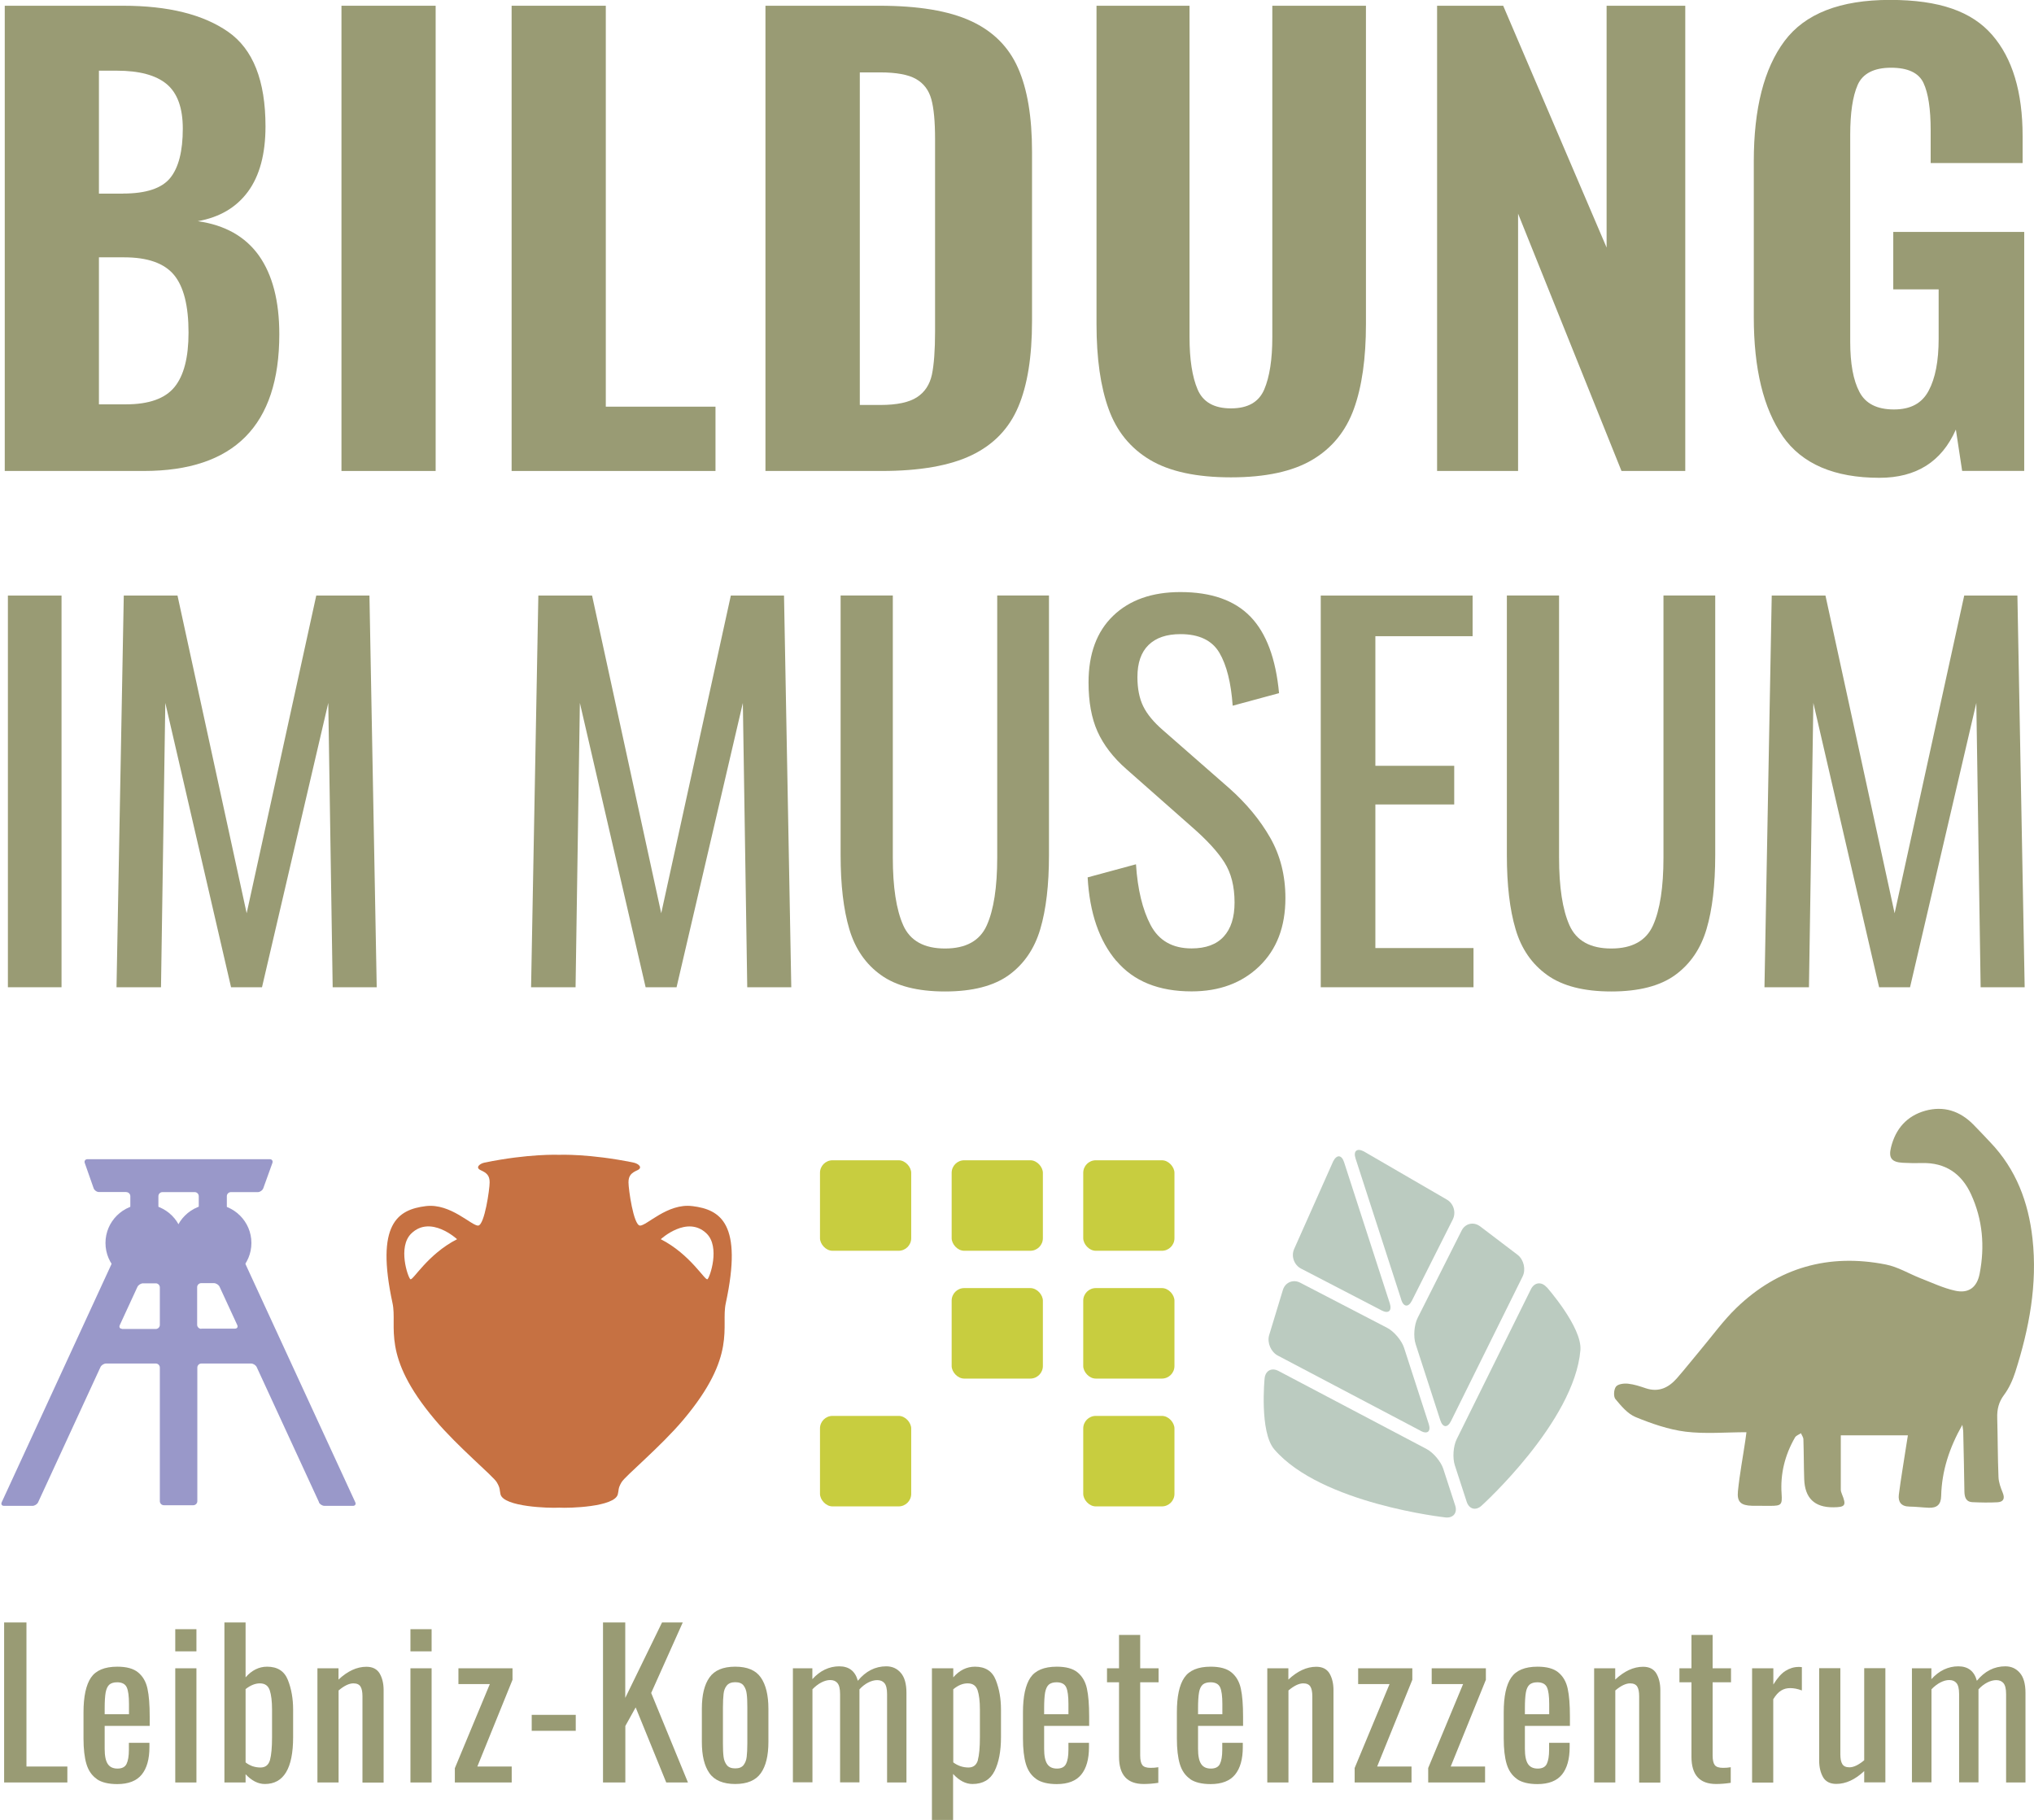 <?xml version="1.0" encoding="UTF-8"?><svg id="Ebene_1" xmlns="http://www.w3.org/2000/svg" viewBox="0 0 226.77 202.91"><defs><style>.cls-1{fill:#9998c9;}.cls-2{fill:#999b74;}.cls-3{fill:#9fa078;}.cls-4{fill:#bbcbc0;}.cls-5{fill:#c67142;}.cls-6{fill:#c8cd3f;}</style></defs><path class="cls-2" d="m.53.64h13.19c5.04,0,8.94.97,11.72,2.91,2.78,1.94,4.16,5.45,4.16,10.54,0,3.07-.65,5.5-1.95,7.27-1.3,1.77-3.17,2.87-5.6,3.3,3.03.43,5.3,1.71,6.82,3.84,1.51,2.14,2.27,5.06,2.27,8.77,0,10.16-5.04,15.24-15.11,15.24H.53V.64Zm13.19,20.94c2.56,0,4.31-.58,5.25-1.73.94-1.15,1.41-2.99,1.41-5.51,0-2.31-.6-3.96-1.79-4.96-1.2-1-3.05-1.5-5.57-1.5h-1.99v13.71h2.69Zm.32,23.5c2.56,0,4.36-.64,5.41-1.92,1.05-1.28,1.57-3.31,1.57-6.08,0-2.99-.54-5.13-1.63-6.44-1.09-1.3-2.94-1.95-5.54-1.95h-2.82v16.39h3.01Z"/><path class="cls-2" d="m38.07.64h10.5v51.87h-10.5V.64Z"/><path class="cls-2" d="m57.04.64h10.5v44.7h12.23v7.17h-22.73V.64Z"/><path class="cls-2" d="m85.35.64h12.68c4.36,0,7.76.57,10.21,1.7,2.46,1.13,4.21,2.87,5.25,5.22,1.05,2.35,1.57,5.47,1.57,9.35v18.89c0,3.97-.51,7.16-1.54,9.57-1.02,2.41-2.75,4.21-5.19,5.38-2.43,1.17-5.79,1.76-10.05,1.76h-12.94V.64Zm12.81,44.51c1.84,0,3.19-.29,4.07-.86s1.43-1.42,1.67-2.53c.23-1.11.35-2.71.35-4.8V15.5c0-1.96-.14-3.45-.42-4.45-.28-1-.84-1.75-1.7-2.24-.85-.49-2.2-.74-4.03-.74h-2.24v37.08h2.31Z"/><path class="cls-2" d="m128.21,51.27c-2.18-1.3-3.72-3.19-4.61-5.67-.9-2.48-1.35-5.64-1.35-9.48V.64h10.37v36.95c0,2.48.3,4.42.9,5.83.6,1.41,1.84,2.11,3.72,2.11s3.11-.7,3.71-2.11c.6-1.41.9-3.35.9-5.83V.64h10.44v35.48c0,3.84-.45,7-1.35,9.48-.9,2.48-2.44,4.37-4.64,5.67-2.2,1.3-5.22,1.95-9.06,1.95s-6.85-.65-9.03-1.95Z"/><path class="cls-2" d="m160.23.64h7.36l11.53,26.96V.64h8.77v51.87h-7.11l-11.53-28.69v28.69h-9.03V.64Z"/><path class="cls-2" d="m198.76,48.64c-2.16-3.1-3.23-7.53-3.23-13.29v-17.36c0-5.89,1.14-10.36,3.43-13.42,2.28-3.05,6.2-4.58,11.75-4.58s9.14,1.3,11.4,3.91c2.26,2.6,3.39,6.36,3.39,11.27v3.01h-10.25v-3.65c0-2.39-.27-4.15-.8-5.28-.53-1.13-1.74-1.7-3.62-1.7s-3.16.64-3.72,1.92c-.56,1.28-.83,3.14-.83,5.57v23.06c0,2.43.34,4.3,1.03,5.6.68,1.3,1.96,1.95,3.84,1.95s3.13-.69,3.87-2.08c.75-1.39,1.12-3.32,1.12-5.8v-5.51h-5.06v-6.4h14.6v26.64h-6.92l-.7-4.61c-1.58,3.59-4.42,5.38-8.52,5.38-5.04,0-8.64-1.55-10.79-4.64Z"/><path class="cls-2" d="m.88,66.4h5.98v43.67H.88v-43.67Z"/><path class="cls-2" d="m13.81,66.4h5.98l7.71,35.42,7.76-35.42h5.93l.81,43.67h-4.91l-.49-31.7-7.39,31.7h-3.45l-7.33-31.7-.48,31.7h-4.96l.81-43.67Z"/><path class="cls-2" d="m60.03,66.4h5.98l7.71,35.42,7.76-35.42h5.93l.81,43.67h-4.91l-.49-31.7-7.39,31.7h-3.45l-7.33-31.7-.48,31.7h-4.96l.81-43.67Z"/><path class="cls-2" d="m98.22,108.71c-1.71-1.22-2.88-2.93-3.53-5.12-.65-2.19-.97-4.94-.97-8.25v-28.95h5.82v29.22c0,3.31.39,5.82,1.16,7.55.77,1.73,2.33,2.59,4.66,2.59s3.89-.86,4.66-2.59c.77-1.72,1.16-4.24,1.16-7.55v-29.22h5.77v28.95c0,3.31-.32,6.06-.97,8.25-.65,2.19-1.82,3.9-3.5,5.12-1.69,1.22-4.06,1.83-7.12,1.83s-5.44-.61-7.14-1.83Z"/><path class="cls-2" d="m124.47,107.15c-1.92-2.26-2.99-5.37-3.21-9.33l5.39-1.46c.18,2.8.73,5.07,1.64,6.79.92,1.73,2.44,2.59,4.56,2.59,1.58,0,2.78-.44,3.58-1.32.81-.88,1.21-2.15,1.21-3.8,0-1.8-.38-3.29-1.13-4.47-.75-1.19-1.96-2.5-3.61-3.94l-7.33-6.47c-1.47-1.29-2.54-2.69-3.21-4.18-.67-1.49-1-3.32-1-5.47,0-3.2.92-5.68,2.75-7.44,1.83-1.76,4.33-2.64,7.49-2.64,3.45,0,6.05.92,7.82,2.75,1.76,1.83,2.82,4.67,3.18,8.52l-5.17,1.4c-.18-2.55-.67-4.52-1.48-5.9-.81-1.38-2.26-2.08-4.34-2.08-1.55,0-2.73.4-3.56,1.21-.83.81-1.24,2-1.24,3.58,0,1.29.22,2.38.65,3.26.43.88,1.17,1.77,2.21,2.67l7.39,6.47c1.9,1.69,3.42,3.52,4.55,5.5,1.13,1.98,1.7,4.22,1.7,6.74,0,3.2-.97,5.73-2.91,7.6s-4.46,2.8-7.55,2.8c-3.67,0-6.46-1.13-8.38-3.4Z"/><path class="cls-2" d="m147.25,66.4h16.93v4.53h-10.84v14.45h8.79v4.31h-8.79v16.01h10.94v4.37h-17.03v-43.67Z"/><path class="cls-2" d="m172.5,108.71c-1.71-1.22-2.89-2.93-3.53-5.12-.65-2.19-.97-4.94-.97-8.25v-28.95h5.82v29.22c0,3.31.39,5.82,1.16,7.55.77,1.73,2.33,2.59,4.66,2.59s3.89-.86,4.66-2.59c.77-1.72,1.16-4.24,1.16-7.55v-29.22h5.77v28.95c0,3.31-.32,6.06-.97,8.25-.65,2.19-1.82,3.9-3.5,5.12s-4.06,1.83-7.12,1.83-5.44-.61-7.14-1.83Z"/><path class="cls-2" d="m197.54,66.4h5.98l7.71,35.42,7.76-35.42h5.93l.81,43.67h-4.91l-.48-31.7-7.39,31.7h-3.45l-7.33-31.7-.49,31.7h-4.96l.81-43.67Z"/><path class="cls-2" d="m.46,180.89h2.49v16.06h4.56v1.78H.46v-17.84Z"/><path class="cls-2" d="m10.79,198.34c-.54-.37-.93-.93-1.15-1.66-.22-.73-.33-1.69-.33-2.86v-2.91c0-1.76.28-3.05.83-3.87.55-.81,1.53-1.22,2.94-1.22,1.03,0,1.8.21,2.32.64.52.43.87,1.02,1.04,1.8.17.77.25,1.81.25,3.12v1.04h-5.02v2.55c0,.78.11,1.34.34,1.69.23.35.59.52,1.09.52s.84-.17,1.01-.52.26-.87.26-1.58v-.77h2.29v.48c0,1.34-.29,2.36-.86,3.06-.57.7-1.48,1.06-2.73,1.06-.98,0-1.75-.19-2.29-.56Zm3.59-7.21v-1.15c0-.87-.08-1.49-.25-1.86-.17-.37-.53-.56-1.07-.56-.38,0-.67.09-.87.26-.2.18-.33.47-.41.87-.07.4-.11.99-.11,1.75v.68h2.71Z"/><path class="cls-2" d="m19.54,181.64h2.36v2.47h-2.36v-2.47Zm0,4.36h2.36v12.73h-2.36v-12.73Z"/><path class="cls-2" d="m27.38,197.8v.93h-2.36v-17.84h2.36v6.12c.69-.79,1.49-1.19,2.4-1.19,1.16,0,1.93.5,2.32,1.49.39.99.58,2.09.58,3.29v3.08c0,3.48-1.05,5.22-3.15,5.22-.76,0-1.48-.37-2.16-1.1Zm2.72-1.57c.15-.55.23-1.4.23-2.54v-3.08c0-.94-.09-1.66-.26-2.17-.18-.51-.54-.76-1.1-.76-.51,0-1.04.21-1.59.64v8.17c.48.38,1.04.57,1.67.57.54,0,.89-.28,1.05-.83Z"/><path class="cls-2" d="m35.38,186h2.36v1.26c1.01-.95,2.05-1.43,3.11-1.43.69,0,1.18.25,1.48.75.29.5.44,1.12.44,1.85v10.31h-2.36v-9.63c0-.48-.07-.84-.22-1.08-.15-.23-.41-.35-.79-.35-.47,0-1.02.26-1.65.79v10.26h-2.36v-12.73Z"/><path class="cls-2" d="m45.76,181.64h2.36v2.47h-2.36v-2.47Zm0,4.36h2.36v12.73h-2.36v-12.73Z"/><path class="cls-2" d="m50.71,197.14l3.9-9.38h-3.5v-1.76h6.03v1.28l-3.92,9.67h3.83v1.78h-6.34v-1.59Z"/><path class="cls-2" d="m59.28,191.19h4.91v1.78h-4.91v-1.78Z"/><path class="cls-2" d="m67.22,180.89h2.49v8.41l4.1-8.41h2.31l-3.52,7.86,4.1,9.98h-2.42l-3.41-8.37-1.15,2.07v6.3h-2.49v-17.84Z"/><path class="cls-2" d="m79.1,197.7c-.57-.8-.85-1.96-.85-3.49v-3.7c0-1.53.28-2.69.85-3.49.56-.8,1.52-1.2,2.87-1.2s2.29.4,2.85,1.2c.56.8.85,1.96.85,3.49v3.7c0,1.53-.28,2.69-.85,3.49-.57.8-1.52,1.2-2.85,1.2s-2.31-.4-2.87-1.2Zm3.8-.91c.19-.25.31-.56.35-.93.04-.37.07-.87.07-1.5v-3.99c0-.63-.02-1.13-.07-1.51-.04-.37-.16-.69-.35-.94-.19-.25-.5-.37-.93-.37s-.74.13-.94.37-.32.56-.36.94c-.04.37-.07.88-.07,1.51v3.99c0,.63.02,1.13.07,1.5.04.37.17.68.36.93.2.25.51.37.94.37s.73-.12.93-.37Z"/><path class="cls-2" d="m88.39,186h2.18v1.21c.43-.47.89-.83,1.4-1.07s1.04-.36,1.6-.36c1.09,0,1.78.54,2.07,1.61.88-1.07,1.94-1.61,3.17-1.61.66,0,1.2.24,1.62.73.42.48.63,1.23.63,2.22v10h-2.16v-9.85c0-.59-.1-.99-.29-1.22s-.46-.34-.81-.34c-.32,0-.66.09-1.01.27-.35.18-.68.44-.97.76v10.37h-2.16v-9.85c0-.59-.1-.99-.29-1.22s-.46-.34-.81-.34c-.31,0-.64.09-.99.27-.35.18-.68.44-.99.76v10.37h-2.18v-12.73Z"/><path class="cls-2" d="m103.92,186h2.36v1.01c.69-.79,1.5-1.19,2.42-1.19,1.16,0,1.93.5,2.32,1.49.39.99.58,2.09.58,3.29v3.08c0,1.56-.24,2.82-.72,3.78-.48.96-1.3,1.44-2.46,1.44-.75,0-1.47-.37-2.16-1.12v5.13h-2.36v-16.92Zm5.1,10.23c.15-.55.23-1.4.23-2.54v-3.08c0-.94-.09-1.66-.26-2.17-.18-.51-.54-.76-1.1-.76s-1.08.22-1.61.66v8.15c.51.38,1.08.57,1.7.57.54,0,.89-.28,1.05-.83Z"/><path class="cls-2" d="m115.53,198.34c-.54-.37-.93-.93-1.15-1.66-.22-.73-.33-1.69-.33-2.86v-2.91c0-1.76.28-3.05.83-3.87.55-.81,1.53-1.22,2.94-1.22,1.03,0,1.8.21,2.32.64.52.43.87,1.02,1.04,1.8.17.77.25,1.81.25,3.12v1.04h-5.02v2.55c0,.78.11,1.34.34,1.69s.59.52,1.09.52.84-.17,1.01-.52c.18-.35.27-.87.27-1.58v-.77h2.29v.48c0,1.34-.29,2.36-.86,3.06-.57.7-1.48,1.06-2.73,1.06-.98,0-1.75-.19-2.29-.56Zm3.59-7.21v-1.15c0-.87-.08-1.49-.25-1.86-.17-.37-.53-.56-1.07-.56-.38,0-.67.09-.87.26-.2.18-.33.47-.41.87-.07.4-.11.99-.11,1.75v.68h2.71Z"/><path class="cls-2" d="m124.76,195.86v-8.3h-1.34v-1.56h1.34v-3.72h2.36v3.72h2.05v1.56h-2.05v8.15c0,.51.08.87.24,1.08.16.21.47.31.92.31.29,0,.58-.02.86-.07v1.74c-.59.09-1.13.13-1.63.13-1.84,0-2.75-1.01-2.75-3.04Z"/><path class="cls-2" d="m132.69,198.34c-.54-.37-.93-.93-1.15-1.66s-.33-1.69-.33-2.86v-2.91c0-1.76.27-3.05.83-3.87.55-.81,1.53-1.22,2.94-1.22,1.03,0,1.8.21,2.32.64.52.43.87,1.02,1.04,1.8.17.77.25,1.81.25,3.12v1.04h-5.02v2.55c0,.78.11,1.34.34,1.69.23.35.59.52,1.09.52s.84-.17,1.01-.52.26-.87.26-1.58v-.77h2.29v.48c0,1.34-.29,2.36-.86,3.06-.57.7-1.48,1.06-2.73,1.06-.98,0-1.75-.19-2.29-.56Zm3.59-7.21v-1.15c0-.87-.08-1.49-.25-1.86-.17-.37-.53-.56-1.07-.56-.38,0-.67.09-.87.26-.2.18-.34.47-.41.87-.07.4-.11.99-.11,1.75v.68h2.71Z"/><path class="cls-2" d="m141.28,186h2.36v1.26c1.01-.95,2.05-1.43,3.11-1.43.69,0,1.18.25,1.48.75.29.5.44,1.12.44,1.85v10.31h-2.36v-9.63c0-.48-.07-.84-.22-1.08-.15-.23-.41-.35-.79-.35-.47,0-1.02.26-1.65.79v10.26h-2.36v-12.73Z"/><path class="cls-2" d="m151.02,197.14l3.9-9.38h-3.5v-1.76h6.04v1.28l-3.92,9.67h3.83v1.78h-6.34v-1.59Z"/><path class="cls-2" d="m159.22,197.14l3.9-9.38h-3.5v-1.76h6.04v1.28l-3.92,9.67h3.83v1.78h-6.34v-1.59Z"/><path class="cls-2" d="m169.13,198.34c-.54-.37-.93-.93-1.15-1.66s-.33-1.69-.33-2.86v-2.91c0-1.76.27-3.05.83-3.87.55-.81,1.53-1.22,2.94-1.22,1.03,0,1.8.21,2.32.64.52.43.87,1.02,1.04,1.8.17.77.25,1.81.25,3.12v1.04h-5.02v2.55c0,.78.11,1.34.34,1.69.23.35.59.52,1.09.52s.84-.17,1.01-.52.26-.87.26-1.58v-.77h2.29v.48c0,1.34-.29,2.36-.86,3.06-.57.7-1.48,1.06-2.73,1.06-.98,0-1.75-.19-2.29-.56Zm3.59-7.21v-1.15c0-.87-.08-1.49-.25-1.86-.17-.37-.53-.56-1.07-.56-.38,0-.67.09-.87.26-.2.18-.34.47-.41.87-.07.4-.11.99-.11,1.75v.68h2.71Z"/><path class="cls-2" d="m177.72,186h2.36v1.26c1.01-.95,2.05-1.43,3.11-1.43.69,0,1.18.25,1.48.75.29.5.44,1.12.44,1.85v10.31h-2.36v-9.63c0-.48-.07-.84-.22-1.08-.15-.23-.41-.35-.79-.35-.47,0-1.02.26-1.65.79v10.26h-2.36v-12.73Z"/><path class="cls-2" d="m188.58,195.86v-8.3h-1.34v-1.56h1.34v-3.72h2.36v3.72h2.05v1.56h-2.05v8.15c0,.51.08.87.24,1.08.16.21.47.31.92.31.29,0,.58-.02.86-.07v1.74c-.59.09-1.13.13-1.63.13-1.84,0-2.75-1.01-2.75-3.04Z"/><path class="cls-2" d="m195.35,186h2.36v1.81c.44-.72.89-1.23,1.35-1.52.46-.29.95-.44,1.46-.44.13,0,.26,0,.37.02v2.6c-.47-.18-.9-.26-1.3-.26s-.72.09-1.02.28c-.3.18-.59.5-.87.96v9.29h-2.36v-12.73Z"/><path class="cls-2" d="m203.26,198.15c-.29-.5-.44-1.12-.44-1.85v-10.31h2.36v9.6c0,.48.07.85.22,1.09.15.24.41.36.79.36.47,0,1.02-.26,1.65-.79v-10.26h2.36v12.73h-2.36v-1.26c-1.01.95-2.05,1.43-3.11,1.43-.69,0-1.18-.25-1.48-.75Z"/><path class="cls-2" d="m213.15,186h2.18v1.21c.43-.47.89-.83,1.4-1.07.51-.24,1.04-.36,1.6-.36,1.09,0,1.78.54,2.07,1.61.88-1.07,1.94-1.61,3.17-1.61.66,0,1.2.24,1.62.73.42.48.63,1.23.63,2.22v10h-2.16v-9.85c0-.59-.1-.99-.29-1.22-.19-.23-.46-.34-.81-.34-.32,0-.66.09-1.01.27-.35.18-.68.44-.97.76v10.37h-2.16v-9.85c0-.59-.1-.99-.29-1.22s-.46-.34-.81-.34c-.31,0-.64.09-.99.27-.35.18-.68.44-.99.76v10.37h-2.18v-12.73Z"/><path class="cls-3" d="m218.78,158.86c-1.45,2.56-2.29,5.13-2.36,7.92-.02.99-.49,1.36-1.4,1.32-.72-.03-1.43-.12-2.15-.13-.9-.01-1.27-.52-1.17-1.32.23-1.8.54-3.58.81-5.37.07-.43.14-.86.2-1.25h-7.48c0,2.12,0,4.1,0,6.07,0,.16.07.33.13.49.51,1.25.38,1.45-.96,1.46q-3.15.03-3.25-3.15c-.05-1.47-.04-2.95-.09-4.42,0-.23-.18-.46-.27-.69-.23.16-.55.26-.67.48-1.12,1.95-1.65,4.04-1.49,6.3.08,1.2-.04,1.31-1.23,1.32-.69,0-1.37,0-2.06-.01-1.22-.03-1.7-.41-1.58-1.61.19-1.9.55-3.79.83-5.69.05-.33.09-.66.12-.9-2.31,0-4.58.21-6.79-.06-1.9-.24-3.79-.9-5.57-1.63-.88-.36-1.61-1.24-2.25-2.01-.23-.28-.18-1.08.07-1.39.23-.29.89-.37,1.34-.32.67.07,1.33.29,1.98.51,1.44.48,2.55-.07,3.47-1.12.9-1.03,1.75-2.11,2.63-3.16,1.32-1.57,2.53-3.26,4-4.68,4.67-4.51,10.3-6.09,16.65-4.84,1.35.26,2.59,1.03,3.89,1.54,1.27.49,2.52,1.09,3.84,1.38,1.51.34,2.45-.37,2.74-1.9.59-3.04.34-6.02-.96-8.85-1.05-2.29-2.85-3.54-5.45-3.48-.72.02-1.44.01-2.16-.03-1.24-.07-1.61-.53-1.31-1.73.51-2.05,1.75-3.49,3.81-4.07,2.06-.57,3.86.02,5.35,1.52.65.65,1.27,1.33,1.91,2,2.87,3,4.25,6.67,4.7,10.72.57,5.11-.37,10.04-1.91,14.87-.29.9-.7,1.82-1.26,2.57-.6.8-.79,1.62-.76,2.57.06,2.19.05,4.39.14,6.58.02.59.24,1.19.47,1.75.27.66.08,1.03-.58,1.07-.92.05-1.85.03-2.77-.01-.77-.03-.91-.58-.92-1.23-.03-2.19-.08-4.39-.13-6.58,0-.22-.05-.44-.1-.81Z"/><path class="cls-4" d="m156.22,144.91c.27.83.81.87,1.2.09l4.55-9.04c.39-.78.1-1.77-.65-2.21l-9.27-5.38c-.77-.4-1.19-.04-.92.79l5.1,15.75Z"/><path class="cls-4" d="m164.96,136.69c-.71-.5-1.61-.27-2,.5l-4.91,9.75c-.39.78-.49,2.09-.22,2.92l2.75,8.49c.27.83.8.87,1.19.09l7.98-16.11c.39-.78.15-1.86-.53-2.41l-4.25-3.23Z"/><path class="cls-4" d="m172.43,143.51c-.58-.65-1.36-.55-1.75.23l-8.27,16.71c-.39.78-.48,2.09-.21,2.92l1.32,4.06c.27.83,1.01,1.03,1.66.44,0,0,10.35-9.35,11.02-17.34.21-2.55-3.76-7.03-3.76-7.03Z"/><path class="cls-4" d="m158.38,159.53c.77.41,1.18.06.91-.77l-2.75-8.49c-.27-.83-1.12-1.83-1.89-2.23l-9.69-5.03c-.77-.4-1.64-.06-1.92.77l-1.55,5.1c-.23.84.21,1.86.98,2.26l15.91,8.38Z"/><path class="cls-4" d="m154.03,146.1c.77.4,1.18.05.92-.78l-5.1-15.75c-.27-.83-.81-.87-1.21-.1l-4.36,9.79c-.35.8,0,1.77.76,2.17l8.98,4.66Z"/><path class="cls-4" d="m160.92,163.78c-.27-.83-1.12-1.84-1.89-2.24l-16.49-8.69c-.77-.41-1.47-.03-1.55.84,0,0-.59,5.96,1.08,7.9,5.22,6.08,19.09,7.59,19.09,7.59.86.09,1.35-.51,1.08-1.33l-1.32-4.06Z"/><rect class="cls-6" x="91.42" y="129.36" width="10.17" height="10.09" rx="1.4" ry="1.4"/><rect class="cls-6" x="106.1" y="129.36" width="10.17" height="10.09" rx="1.4" ry="1.4"/><rect class="cls-6" x="120.77" y="129.36" width="10.17" height="10.09" rx="1.4" ry="1.4"/><rect class="cls-6" x="106.1" y="143.61" width="10.17" height="10.09" rx="1.4" ry="1.4"/><rect class="cls-6" x="120.77" y="143.61" width="10.17" height="10.09" rx="1.4" ry="1.4"/><rect class="cls-6" x="91.42" y="157.86" width="10.17" height="10.09" rx="1.4" ry="1.4"/><rect class="cls-6" x="120.77" y="157.86" width="10.17" height="10.09" rx="1.4" ry="1.4"/><path class="cls-5" d="m77.18,134.47c-2.76-.35-5.13,2.24-5.84,2.17-.71-.07-1.27-4.04-1.27-4.82s.35-1.06.99-1.35c.64-.29.14-.73-.42-.85-4.93-1.01-8.22-.87-8.31-.87-.09,0-3.38-.14-8.31.87-.56.12-1.06.56-.42.85.64.29.99.57.99,1.35s-.57,4.75-1.27,4.82c-.71.07-3.08-2.51-5.84-2.17-3.14.39-5.63,1.96-3.72,10.81.58,2.66-1.35,5.81,4.75,13.03,2.52,2.99,6.44,6.23,6.87,6.94.42.71.3.85.42,1.35.35,1.41,5.46,1.56,6.54,1.49,1.08.07,6.19-.07,6.54-1.49.13-.5,0-.64.42-1.35.43-.71,4.35-3.95,6.87-6.94,6.09-7.22,4.17-10.37,4.75-13.03,1.91-8.85-.58-10.42-3.72-10.81Zm-31.43,8.15c-.27-.21-1.44-3.6.11-5.1,2.16-2.09,5.1.64,5.1.64-3.32,1.7-4.94,4.67-5.21,4.46Zm33.13,0c-.27.21-1.89-2.76-5.21-4.46,0,0,2.94-2.72,5.1-.64,1.55,1.5.37,4.89.11,5.1Z"/><ellipse class="cls-1" cx="23.69" cy="138.58" rx="4.34" ry="4.32"/><ellipse class="cls-1" cx="16.1" cy="138.58" rx="4.34" ry="4.32"/><path class="cls-1" d="m35.55,167.49c.1.22.39.4.63.4h3.17c.24,0,.36-.18.26-.4l-12.76-27.68c-.1-.22-.19-.45-.19-.51s-.02-.1-.05-.1-.06-.03-.08-.07-.23-.07-.48-.07h-3.17c-.24,0-.43.03-.41.07s-.17.07-.41.07h-4.33c-.24,0-.43-.03-.41-.07s-.17-.07-.41-.07h-3.17c-.24,0-.53.18-.63.4L.19,167.49c-.1.22.01.4.26.4h3.17c.24,0,.53-.18.63-.4l6.95-15.07c.1-.22.39-.4.63-.4h5.54c.24,0,.45.2.45.45v14.9c0,.24.2.45.45.45h3.28c.24,0,.45-.2.45-.45v-14.9c0-.24.2-.45.45-.45h5.54c.24,0,.53.18.63.4l6.95,15.07Zm-21.94-19.34c-.24,0-.36-.18-.26-.4l1.97-4.27c.1-.22.39-.4.63-.4h1.42c.24,0,.45.2.45.45v4.19c0,.24-.2.45-.45.45h-3.76Zm8.82,0c-.24,0-.45-.2-.45-.45v-4.19c0-.24.2-.45.45-.45h1.42c.24,0,.53.18.63.4l1.97,4.27c.1.22-.01.4-.26.4h-3.76Z"/><path class="cls-1" d="m14.08,132.91c.24,0,.45.2.45.45v2.12c0,.24.2.45.45.45h2.23c.24,0,.45-.2.45-.45v-2.12c0-.24.2-.45.45-.45h3.6c.24,0,.45.2.45.45v2.12c0,.24.2.45.45.45h2.23c.24,0,.45-.2.45-.45v-2.12c0-.24.2-.45.45-.45h3.01c.24,0,.51-.19.6-.42l1.02-2.83c.08-.23-.05-.42-.29-.42H9.75c-.24,0-.38.19-.3.42l.99,2.82c.08.23.35.42.59.42h3.04Z"/></svg>